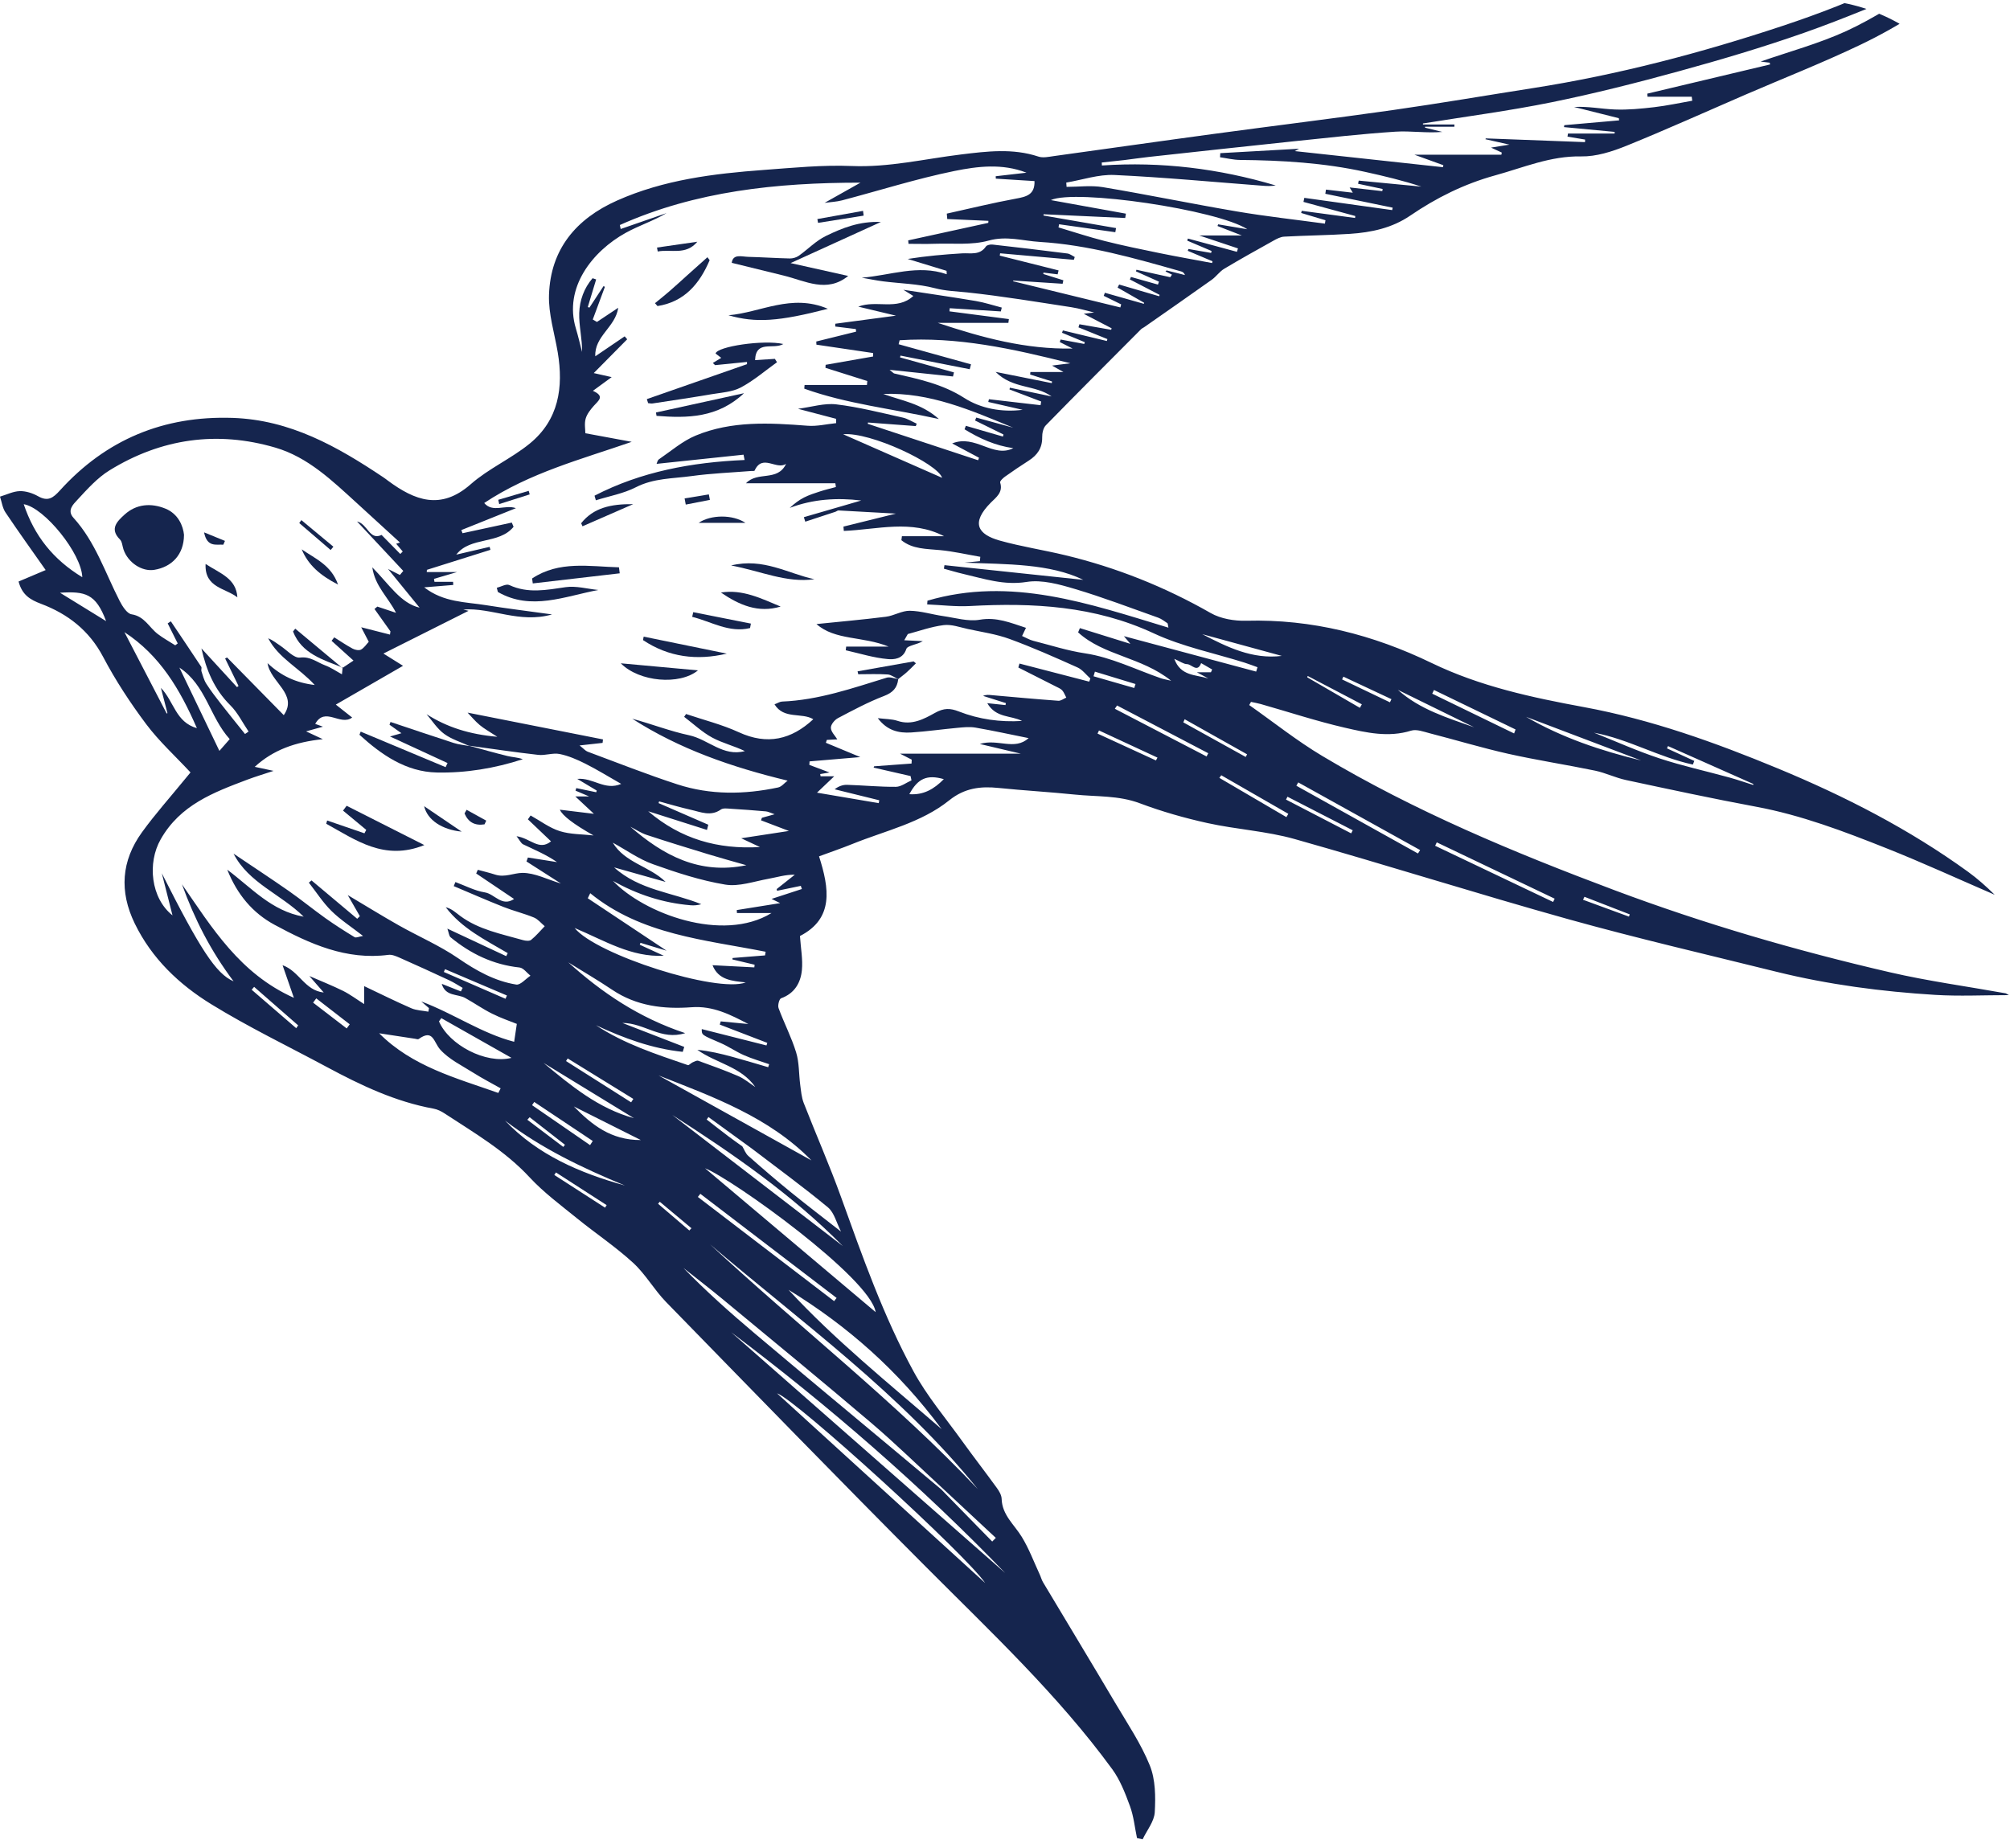 <?xml version="1.0" encoding="UTF-8"?> <svg xmlns="http://www.w3.org/2000/svg" width="112" height="103" viewBox="0 0 112 103" fill="none"><g clip-path="url(#clip0_2034_6224)"><path d="M63.355 102.442C63.23 101.848 63.172 101.23 62.965 100.666C62.702 99.951 62.418 99.208 61.973 98.599C58.951 94.464 55.226 90.97 51.624 87.356C46.748 82.465 41.936 77.511 37.115 72.566C36.45 71.884 35.971 71.013 35.272 70.375C34.292 69.477 33.172 68.731 32.138 67.891C31.24 67.161 30.296 66.463 29.514 65.62C28.142 64.138 26.432 63.143 24.776 62.058C24.593 61.938 24.379 61.83 24.167 61.791C22.031 61.403 20.107 60.486 18.219 59.472C16.064 58.314 13.852 57.249 11.774 55.97C9.982 54.868 8.458 53.424 7.508 51.469C6.639 49.681 6.761 47.977 7.912 46.384C8.652 45.361 9.5 44.414 10.299 43.433C10.394 43.316 10.492 43.199 10.615 43.05C9.772 42.143 8.864 41.318 8.143 40.355C7.256 39.171 6.435 37.918 5.747 36.612C4.972 35.138 3.783 34.218 2.29 33.654C1.691 33.427 1.236 33.168 1.035 32.41C1.505 32.212 2.018 31.995 2.545 31.771C1.813 30.729 1.041 29.655 0.304 28.557C0.137 28.307 0.098 27.974 0 27.679C0.367 27.57 0.732 27.383 1.102 27.372C1.442 27.363 1.82 27.487 2.121 27.656C2.673 27.968 2.958 27.754 3.34 27.332C5.908 24.499 9.115 23.161 12.966 23.291C16.175 23.399 18.802 24.89 21.357 26.6C21.449 26.661 21.538 26.73 21.626 26.796C23.115 27.896 24.563 28.453 26.229 26.988C27.221 26.115 28.491 25.561 29.519 24.721C31.134 23.401 31.405 21.591 31.078 19.637C30.898 18.569 30.555 17.492 30.591 16.43C30.677 13.897 32.09 12.2 34.38 11.179C36.987 10.016 39.769 9.677 42.574 9.47C44.198 9.351 45.833 9.186 47.454 9.252C49.532 9.338 51.524 8.856 53.551 8.609C54.993 8.433 56.432 8.252 57.863 8.727C58.117 8.811 58.435 8.74 58.718 8.7C61.696 8.29 64.672 7.863 67.65 7.461C70.963 7.012 74.282 6.607 77.59 6.137C80.19 5.767 82.781 5.323 85.376 4.917C90.134 4.175 94.773 2.955 99.335 1.44C103.435 0.079 107.355 -1.647 110.758 -4.375C112.527 -5.792 114.096 -7.389 115.339 -9.287C115.496 -9.528 115.661 -9.762 115.822 -10C115.881 -9.965 115.941 -9.932 116 -9.897C115.308 -8.711 114.672 -7.488 113.913 -6.345C111.329 -2.457 107.882 0.477 103.671 2.492C101.566 3.499 99.386 4.356 97.242 5.282C95.036 6.236 92.845 7.227 90.618 8.129C89.825 8.449 88.941 8.733 88.105 8.717C86.395 8.684 84.896 9.338 83.313 9.774C81.585 10.251 80.034 11.024 78.576 12.02C77.563 12.71 76.412 12.955 75.223 13.033C74.003 13.113 72.778 13.123 71.558 13.189C71.353 13.199 71.142 13.311 70.956 13.415C70.036 13.928 69.115 14.44 68.211 14.982C67.951 15.138 67.77 15.415 67.519 15.593C66.271 16.482 65.01 17.356 63.755 18.235C63.7 18.274 63.634 18.299 63.587 18.344C61.812 20.127 60.031 21.905 58.273 23.706C58.127 23.856 58.068 24.15 58.072 24.375C58.081 24.97 57.801 25.365 57.324 25.671C56.876 25.958 56.434 26.255 56.001 26.564C55.885 26.646 55.706 26.818 55.73 26.894C55.906 27.442 55.5 27.722 55.209 28.014C54.084 29.148 54.482 29.786 55.714 30.13C56.913 30.465 58.151 30.653 59.363 30.945C62.215 31.633 64.908 32.708 67.46 34.166C68.023 34.488 68.781 34.613 69.443 34.596C73.096 34.497 76.517 35.377 79.77 36.95C82.468 38.255 85.357 38.874 88.27 39.411C92.014 40.103 95.566 41.378 99.063 42.827C102.798 44.374 106.38 46.21 109.66 48.586C110.189 48.969 110.679 49.407 111.147 49.868C109.131 48.997 107.135 48.078 105.095 47.268C102.739 46.332 100.369 45.43 97.855 44.962C95.429 44.51 93.015 43.991 90.603 43.474C90.018 43.349 89.464 43.073 88.88 42.951C87.27 42.618 85.643 42.37 84.039 42.011C82.568 41.68 81.122 41.242 79.66 40.866C79.323 40.779 78.93 40.628 78.629 40.722C77.365 41.115 76.135 40.834 74.931 40.556C73.354 40.192 71.81 39.682 70.252 39.239C70.074 39.189 69.89 39.158 69.707 39.119L69.608 39.295C70.96 40.245 72.257 41.282 73.671 42.128C78.826 45.21 84.35 47.509 89.966 49.615C94.976 51.493 100.101 52.984 105.31 54.189C107.432 54.68 109.599 54.973 111.746 55.359C111.785 55.365 111.82 55.398 111.937 55.462C110.514 55.462 109.168 55.53 107.829 55.448C104.844 55.264 101.882 54.877 98.975 54.157C95.107 53.197 91.222 52.299 87.386 51.229C82.286 49.806 77.237 48.2 72.141 46.763C70.564 46.319 68.891 46.227 67.284 45.873C66.008 45.592 64.737 45.229 63.515 44.77C62.327 44.323 61.101 44.41 59.89 44.284C58.477 44.138 57.055 44.06 55.642 43.915C54.631 43.811 53.747 43.919 52.895 44.603C51.325 45.864 49.337 46.292 47.507 47.033C46.912 47.274 46.302 47.481 45.638 47.727C46.207 49.507 46.477 51.192 44.575 52.167C44.62 52.852 44.742 53.472 44.682 54.075C44.612 54.777 44.274 55.367 43.523 55.638C43.419 55.675 43.326 56.034 43.383 56.187C43.688 57.016 44.103 57.81 44.361 58.651C44.537 59.223 44.51 59.855 44.589 60.46C44.635 60.801 44.662 61.158 44.785 61.474C45.468 63.227 46.229 64.952 46.866 66.722C48.057 70.028 49.222 73.349 50.908 76.441C51.656 77.812 52.69 79.032 53.609 80.31C54.245 81.193 54.914 82.054 55.552 82.936C55.679 83.111 55.808 83.334 55.813 83.538C55.84 84.438 56.515 84.968 56.933 85.653C57.337 86.31 57.609 87.048 57.936 87.753C58.002 87.893 58.038 88.048 58.117 88.18C59.458 90.425 60.814 92.663 62.146 94.915C62.822 96.059 63.577 97.177 64.07 98.396C64.386 99.18 64.394 100.134 64.345 101.001C64.315 101.516 63.908 102.008 63.669 102.511C63.563 102.487 63.456 102.465 63.35 102.441L63.355 102.442ZM41.363 63.89C41.472 64.07 41.545 64.291 41.696 64.423C42.473 65.11 43.259 65.788 44.065 66.443C44.973 67.181 45.905 67.891 46.862 68.64C46.61 68.153 46.487 67.585 46.134 67.291C44.76 66.151 43.311 65.098 41.891 64.012C41.087 63.427 40.281 62.842 39.476 62.257C39.443 62.303 39.41 62.349 39.377 62.395C39.789 62.713 40.199 63.036 40.615 63.351C40.86 63.537 41.114 63.712 41.364 63.892L41.363 63.89ZM52.442 83.004C53.39 83.974 54.338 84.945 55.288 85.915C55.355 85.847 55.422 85.779 55.488 85.711C54.495 84.787 53.503 83.862 52.511 82.936C51.188 81.719 49.902 80.458 48.535 79.293C45.807 76.972 43.036 74.699 40.277 72.415C39.557 71.819 38.814 71.25 38.081 70.668C39.342 71.963 40.682 73.16 42.054 74.316C44.707 76.555 47.379 78.772 50.043 80.997C50.844 81.666 51.643 82.334 52.442 83.004ZM19.077 37.23C19.294 37.084 19.512 36.94 19.697 36.816C19.257 36.419 18.866 36.066 18.476 35.714C18.526 35.65 18.575 35.586 18.625 35.522C18.967 35.735 19.3 35.964 19.654 36.153C19.784 36.222 20 36.265 20.114 36.205C20.289 36.11 20.41 35.916 20.548 35.769C20.402 35.487 20.256 35.207 20.127 34.959C20.693 35.103 21.212 35.236 21.73 35.368C21.739 35.309 21.747 35.248 21.756 35.188C21.46 34.772 21.164 34.356 20.867 33.94C20.921 33.895 20.973 33.851 21.027 33.807C21.337 33.91 21.646 34.014 22.067 34.154C21.619 33.27 20.898 32.676 20.745 31.62C21.674 32.557 22.332 33.629 23.379 33.866C22.841 33.207 22.207 32.428 21.621 31.71C21.799 31.799 22.042 31.921 22.283 32.044C22.346 31.969 22.408 31.894 22.471 31.819C21.623 30.912 20.775 30.005 19.895 29.063C20.484 29.197 20.594 30.142 21.262 29.814C21.633 30.192 21.968 30.533 22.305 30.875C22.35 30.829 22.396 30.783 22.44 30.737C22.323 30.6 22.207 30.461 22.075 30.305C22.216 30.261 22.294 30.237 22.287 30.238C21.481 29.502 20.686 28.769 19.887 28.042C18.519 26.797 17.166 25.481 15.346 24.948C12.1 23.995 8.983 24.439 6.107 26.211C5.42 26.634 4.853 27.273 4.297 27.874C4.082 28.105 3.72 28.449 4.093 28.858C5.316 30.202 5.859 31.918 6.666 33.49C6.818 33.785 7.074 34.197 7.331 34.237C8.055 34.349 8.31 34.967 8.789 35.334C9.095 35.569 9.438 35.755 9.764 35.965C9.811 35.93 9.856 35.896 9.903 35.861C9.717 35.489 9.53 35.116 9.344 34.743C9.403 34.705 9.461 34.668 9.52 34.629C10.087 35.474 10.655 36.316 11.215 37.164C11.252 37.222 11.199 37.333 11.223 37.406C11.302 37.644 11.361 37.898 11.494 38.105C11.742 38.495 12.026 38.86 12.31 39.226C12.752 39.792 13.205 40.348 13.653 40.908C13.72 40.863 13.785 40.816 13.852 40.771C13.517 40.279 13.249 39.718 12.832 39.306C11.932 38.415 11.496 37.335 11.223 36.136C11.903 36.876 12.554 37.586 13.206 38.297C13.234 38.276 13.262 38.253 13.291 38.232C13.041 37.721 12.793 37.21 12.544 36.697C12.58 36.68 12.617 36.661 12.654 36.644C13.716 37.725 14.779 38.807 15.812 39.858C16.623 38.683 15.065 38.028 14.908 36.96C15.668 37.672 16.494 38.056 17.536 38.177C16.666 37.218 15.515 36.68 14.944 35.571C15.196 35.678 15.4 35.84 15.614 35.984C15.981 36.228 16.382 36.691 16.717 36.649C17.307 36.577 17.668 36.916 18.119 37.083C18.44 37.202 18.73 37.405 19.054 37.582C19.07 37.421 19.081 37.314 19.092 37.207L19.073 37.228L19.077 37.23ZM26.143 41.564L26.16 41.58C25.687 41.361 25.165 41.206 24.753 40.904C24.364 40.619 24.091 40.179 23.768 39.805C24.912 40.532 26.163 40.93 27.71 41.063C27.272 40.775 26.978 40.616 26.727 40.405C26.468 40.189 26.253 39.922 26.055 39.717C28.57 40.215 31.084 40.712 33.599 41.21C33.592 41.274 33.585 41.339 33.577 41.404C33.199 41.446 32.822 41.488 32.295 41.546C32.522 41.726 32.618 41.846 32.743 41.893C34.406 42.511 36.057 43.166 37.744 43.715C39.584 44.314 41.476 44.287 43.358 43.888C43.553 43.847 43.711 43.638 43.887 43.508C40.737 42.747 37.851 41.74 35.229 40.057C36.295 40.344 37.329 40.75 38.402 40.979C39.46 41.206 40.295 42.187 41.505 41.861C40.911 41.572 40.257 41.417 39.687 41.109C39.121 40.803 38.641 40.344 38.122 39.952C38.157 39.9 38.191 39.848 38.228 39.794C39.211 40.127 40.23 40.379 41.167 40.81C42.756 41.542 44.097 41.219 45.318 40.085C44.675 39.694 43.68 40.109 43.157 39.254C43.328 39.19 43.451 39.106 43.578 39.1C45.607 39.019 47.499 38.356 49.41 37.769C49.598 37.712 49.837 37.818 50.051 37.848C49.996 38.336 49.754 38.6 49.259 38.79C48.375 39.129 47.533 39.58 46.693 40.023C46.507 40.121 46.29 40.384 46.297 40.564C46.304 40.787 46.531 41.002 46.656 41.207C46.5 41.215 46.287 41.226 46.072 41.237C46.055 41.29 46.038 41.345 46.019 41.398C46.605 41.642 47.192 41.885 47.937 42.195C46.884 42.284 45.997 42.36 45.11 42.435C45.106 42.5 45.102 42.564 45.098 42.63C45.464 42.767 45.828 42.905 46.223 43.053C46.03 43.086 45.866 43.114 45.702 43.142L45.724 43.265H46.484C46.12 43.612 45.888 43.832 45.524 44.178C46.754 44.387 47.859 44.574 48.965 44.762C48.974 44.709 48.984 44.655 48.993 44.602C48.164 44.398 47.336 44.194 46.507 43.989C46.735 43.813 46.971 43.734 47.203 43.741C48.109 43.769 49.016 43.859 49.922 43.852C50.212 43.849 50.501 43.618 50.789 43.492C50.771 43.412 50.755 43.331 50.738 43.252C50.051 43.094 49.366 42.938 48.679 42.781C48.689 42.757 48.698 42.732 48.708 42.708C49.402 42.658 50.098 42.606 50.793 42.555C50.795 42.483 50.798 42.411 50.802 42.337C50.546 42.207 50.29 42.076 50.152 42.005H56.884C56.141 41.829 55.451 41.666 54.596 41.464C55.607 41.155 56.53 41.85 57.317 41.138C56.306 40.935 55.335 40.722 54.356 40.552C54.033 40.496 53.688 40.533 53.357 40.564C52.497 40.643 51.64 40.768 50.778 40.823C50.087 40.867 49.436 40.726 48.911 40.025C49.335 40.078 49.695 40.069 50.014 40.176C50.806 40.443 51.492 40.069 52.095 39.733C52.595 39.454 52.942 39.462 53.426 39.652C54.553 40.093 55.733 40.255 56.948 40.181C56.337 39.861 55.502 40.032 55.012 39.19C55.426 39.234 55.726 39.265 56.027 39.297C56.035 39.261 56.043 39.223 56.05 39.187L54.778 38.784C54.954 38.707 55.104 38.728 55.254 38.742C56.493 38.851 57.731 38.966 58.971 39.056C59.114 39.067 59.267 38.942 59.415 38.88C59.34 38.743 59.288 38.586 59.186 38.473C59.095 38.375 58.951 38.321 58.827 38.257C58.132 37.904 57.438 37.553 56.743 37.202C56.764 37.128 56.786 37.055 56.807 36.982C58.103 37.318 59.398 37.654 60.693 37.99C60.715 37.932 60.735 37.874 60.756 37.816C60.519 37.605 60.314 37.321 60.036 37.197C58.791 36.639 57.539 36.082 56.259 35.613C55.516 35.34 54.714 35.227 53.935 35.058C53.486 34.96 53.016 34.785 52.58 34.84C51.878 34.928 51.197 35.176 50.585 35.337C50.506 35.474 50.459 35.557 50.386 35.683C50.746 35.701 51.083 35.718 51.419 35.734C51.095 35.932 50.566 35.974 50.502 36.169C50.313 36.744 49.797 36.761 49.472 36.733C48.682 36.665 47.907 36.417 47.127 36.242C47.135 36.174 47.141 36.105 47.149 36.037H49.514C48.065 35.445 46.542 35.705 45.495 34.781C46.766 34.651 48.069 34.536 49.366 34.373C49.817 34.316 50.254 34.033 50.695 34.04C51.317 34.049 51.934 34.248 52.558 34.337C53.235 34.434 53.944 34.652 54.592 34.54C55.536 34.376 56.311 34.712 57.169 34.991C57.097 35.143 57.034 35.272 56.951 35.446C57.177 35.545 57.369 35.663 57.578 35.715C58.54 35.958 59.468 36.265 60.474 36.415C61.916 36.631 63.287 37.319 64.688 37.802C64.81 37.845 64.94 37.864 65.257 37.94C63.607 36.612 61.498 36.547 60.074 35.244C60.107 35.166 60.14 35.086 60.173 35.007C61.084 35.291 61.995 35.575 62.986 35.883C62.854 35.726 62.775 35.633 62.626 35.455C65.148 36.132 67.571 36.78 69.995 37.43C70.02 37.349 70.044 37.269 70.07 37.187C69.83 37.102 69.592 37.007 69.351 36.931C67.661 36.399 65.888 36.044 64.297 35.302C61.001 33.767 57.565 33.583 54.037 33.777C53.249 33.819 52.456 33.719 51.664 33.686C51.67 33.617 51.675 33.547 51.679 33.478C56.331 32.111 60.688 33.643 65.107 34.982C65.07 34.812 65.074 34.748 65.049 34.732C64.883 34.623 64.722 34.492 64.538 34.426C62.993 33.878 61.46 33.29 59.89 32.824C59.025 32.566 58.061 32.296 57.207 32.433C55.938 32.636 54.831 32.254 53.672 31.986C53.31 31.902 52.953 31.793 52.595 31.695L52.627 31.498C55.325 31.783 58.022 32.069 60.364 32.317C58.498 31.407 56.118 31.451 53.748 31.359C54.033 31.331 54.317 31.303 54.601 31.275C54.609 31.195 54.616 31.113 54.624 31.033C53.879 30.905 53.138 30.732 52.387 30.66C51.623 30.586 50.849 30.612 50.227 30.107C50.236 30.034 50.246 29.959 50.256 29.886H52.606C50.783 28.936 48.886 29.515 47.018 29.59L46.999 29.349C48.012 29.099 49.024 28.848 49.921 28.625C48.926 28.569 47.828 28.506 46.728 28.449C46.669 28.446 46.609 28.504 46.547 28.524C45.989 28.709 45.43 28.892 44.871 29.075C44.844 28.991 44.819 28.908 44.792 28.824C45.858 28.514 46.924 28.205 47.99 27.895C46.64 27.731 45.306 27.814 44.005 28.306C44.266 28.066 44.522 27.869 44.805 27.726C45.088 27.583 45.395 27.485 45.697 27.387C45.987 27.293 46.283 27.224 46.577 27.144C46.567 27.075 46.557 27.004 46.547 26.934H41.567C42.215 26.243 43.328 26.862 43.802 25.851C43.261 26.218 42.483 25.269 42.047 26.229C42.033 26.258 41.921 26.245 41.854 26.25C40.746 26.339 39.633 26.381 38.535 26.533C37.493 26.677 36.425 26.646 35.432 27.156C34.745 27.508 33.949 27.648 33.202 27.883C33.178 27.798 33.152 27.711 33.128 27.626C35.725 26.282 38.554 25.763 41.49 25.637C41.47 25.539 41.452 25.44 41.431 25.341C39.817 25.512 38.201 25.682 36.586 25.852C36.611 25.803 36.633 25.655 36.718 25.598C37.391 25.14 38.028 24.582 38.768 24.275C40.772 23.445 42.886 23.564 44.998 23.728C45.523 23.77 46.06 23.636 46.592 23.583C46.592 23.503 46.592 23.423 46.592 23.343C45.897 23.16 45.202 22.977 44.465 22.784C45.233 22.683 45.936 22.457 46.601 22.537C47.848 22.686 49.075 23.002 50.305 23.274C50.576 23.335 50.822 23.497 51.081 23.613C51.064 23.657 51.045 23.701 51.028 23.747C50.14 23.68 49.251 23.613 48.363 23.548C48.36 23.572 48.358 23.597 48.355 23.621L54.501 25.651C54.518 25.604 54.535 25.559 54.553 25.512C54.094 25.268 53.636 25.022 53.056 24.714C54.353 24.19 55.333 25.547 56.464 24.978C55.469 24.841 54.581 24.439 53.746 23.926C53.77 23.862 53.795 23.796 53.819 23.732L55.886 24.331C55.895 24.293 55.906 24.255 55.915 24.216C55.387 23.956 54.859 23.695 54.33 23.435C54.353 23.381 54.377 23.326 54.4 23.273C55.085 23.461 55.771 23.648 56.455 23.836C54.124 22.874 51.809 21.854 49.213 21.955C50.226 22.331 51.327 22.473 52.315 23.353C49.689 22.774 47.183 22.513 44.815 21.661L44.832 21.456H48.307C48.313 21.383 48.32 21.309 48.327 21.236C47.55 20.99 46.773 20.745 45.996 20.5C45.999 20.445 46.003 20.388 46.005 20.332C46.888 20.178 47.77 20.023 48.653 19.868C48.653 19.804 48.653 19.74 48.651 19.676C47.599 19.52 46.545 19.365 45.492 19.209C45.489 19.15 45.486 19.091 45.484 19.033C46.223 18.85 46.963 18.667 47.702 18.484C47.698 18.436 47.694 18.388 47.69 18.34C47.308 18.294 46.924 18.246 46.542 18.199C46.542 18.147 46.542 18.095 46.542 18.043C47.609 17.901 48.677 17.759 49.924 17.593C49.079 17.39 48.452 17.239 47.824 17.09C48.839 16.698 49.984 17.33 50.892 16.496C50.649 16.346 50.447 16.22 50.337 16.151C51.64 16.351 53.01 16.547 54.373 16.776C54.863 16.859 55.339 17.018 55.82 17.142C55.803 17.214 55.785 17.285 55.768 17.357C54.819 17.297 53.869 17.237 52.92 17.178C52.914 17.235 52.91 17.294 52.905 17.352C54.008 17.496 55.112 17.64 56.216 17.784C56.206 17.855 56.197 17.925 56.188 17.996H52.257C54.773 18.833 57.149 19.473 59.769 19.426C59.453 19.266 59.253 19.165 59.053 19.064C59.068 19.017 59.083 18.97 59.099 18.923L60.416 19.169C60.426 19.137 60.437 19.105 60.448 19.072C60.024 18.897 59.602 18.721 59.178 18.546C59.194 18.503 59.209 18.459 59.225 18.416L61.675 19.005C61.686 18.97 61.695 18.934 61.706 18.899C61.168 18.68 60.63 18.462 60.093 18.244C60.11 18.187 60.127 18.13 60.146 18.072C60.735 18.175 61.325 18.278 61.914 18.38C61.923 18.352 61.932 18.326 61.942 18.298C61.472 18.053 61.005 17.809 60.388 17.489C60.746 17.444 60.909 17.422 60.967 17.416C60.593 17.328 60.15 17.192 59.697 17.122C57.765 16.827 55.834 16.504 53.891 16.297C53.283 16.233 52.696 16.221 52.083 16.06C51.155 15.816 50.165 15.803 49.204 15.68C48.807 15.629 48.414 15.545 48.018 15.477C49.613 15.35 51.148 14.727 52.753 15.284C52.751 15.221 52.748 15.158 52.744 15.094C52.021 14.874 51.298 14.652 50.577 14.432C51.612 14.268 52.61 14.18 53.61 14.12C54.085 14.092 54.593 14.244 54.937 13.737C54.993 13.654 55.185 13.617 55.307 13.63C56.697 13.786 58.088 13.95 59.477 14.128C59.619 14.147 59.751 14.256 59.886 14.324C59.87 14.376 59.853 14.428 59.837 14.48C58.467 14.359 57.097 14.239 55.728 14.117L55.708 14.247C56.8 14.522 57.893 14.796 58.986 15.071C58.969 15.145 58.95 15.218 58.933 15.29C58.669 15.258 58.406 15.225 58.142 15.193C58.14 15.219 58.138 15.245 58.136 15.271C58.508 15.387 58.88 15.505 59.252 15.621C59.238 15.685 59.225 15.75 59.21 15.815C58.293 15.755 57.376 15.696 56.457 15.636C56.457 15.649 56.457 15.664 56.457 15.677C58.447 16.163 60.437 16.648 62.427 17.134C62.443 17.078 62.459 17.021 62.474 16.965C62.15 16.806 61.825 16.646 61.501 16.487C61.522 16.431 61.544 16.374 61.565 16.317C62.289 16.523 63.013 16.729 63.737 16.933C63.742 16.913 63.745 16.893 63.751 16.873C63.259 16.591 62.767 16.309 62.274 16.028C62.303 15.972 62.331 15.916 62.36 15.858C63.105 16.076 63.849 16.294 64.592 16.511L64.615 16.434C64.062 16.147 63.511 15.861 62.958 15.574C62.978 15.528 62.999 15.482 63.019 15.436C63.52 15.577 64.022 15.72 64.523 15.861C64.542 15.806 64.559 15.753 64.578 15.698C64.152 15.506 63.724 15.316 63.298 15.123L63.324 15.034C63.952 15.173 64.581 15.312 65.209 15.45L65.304 15.306C65.183 15.247 65.064 15.187 64.943 15.129C64.962 15.11 64.982 15.09 65.001 15.071C65.344 15.158 65.686 15.245 66.029 15.33C65.974 15.195 65.896 15.151 65.813 15.127C63.227 14.395 60.64 13.646 57.938 13.483C56.995 13.426 56.09 13.129 55.083 13.41C54.143 13.672 53.094 13.552 52.094 13.586C51.604 13.604 51.113 13.589 50.624 13.589C50.618 13.525 50.613 13.461 50.606 13.397C52.094 13.071 53.582 12.747 55.069 12.421C55.072 12.384 55.075 12.345 55.076 12.308L52.783 12.208C52.775 12.108 52.765 12.006 52.757 11.906C54.038 11.623 55.313 11.309 56.602 11.072C57.193 10.964 57.668 10.854 57.644 10.092C56.917 10.046 56.202 10.001 55.489 9.957C55.486 9.912 55.484 9.868 55.482 9.822C56.053 9.757 56.626 9.69 57.197 9.625C55.85 9.098 54.477 9.266 53.176 9.531C51.066 9.962 49.004 10.619 46.919 11.167C46.616 11.247 46.294 11.258 45.948 11.305C46.654 10.907 47.301 10.543 47.947 10.18C43.291 10.182 38.771 10.646 34.539 12.541C34.555 12.615 34.569 12.688 34.586 12.763C35.438 12.467 36.29 12.172 37.143 11.876C36.409 12.313 35.599 12.571 34.87 12.974C33.013 14 31.399 16.035 32.089 18.308C32.219 18.739 32.319 19.18 32.433 19.615C32.447 18.878 32.254 18.16 32.275 17.449C32.297 16.747 32.542 16.055 33.019 15.506L33.218 15.574C33.062 16.088 32.908 16.602 32.752 17.114C32.783 17.123 32.814 17.133 32.845 17.143C33.106 16.743 33.369 16.344 33.631 15.944C33.655 15.959 33.68 15.973 33.705 15.988L33.03 17.807C33.108 17.852 33.186 17.897 33.263 17.943C33.628 17.7 33.992 17.457 34.449 17.153C34.293 18.235 33.114 18.738 33.171 19.857C33.79 19.437 34.299 19.091 34.808 18.746C34.855 18.801 34.901 18.855 34.948 18.909C34.339 19.525 33.73 20.14 33.085 20.793C33.474 20.881 33.722 20.937 34.083 21.018C33.658 21.329 33.393 21.523 33.037 21.783C33.725 22.086 33.343 22.33 33.088 22.618C32.9 22.83 32.707 23.074 32.633 23.337C32.555 23.612 32.616 23.927 32.616 24.146C33.424 24.295 34.312 24.461 35.2 24.625C32.369 25.607 29.522 26.346 26.981 28.034C27.458 28.598 28.139 28.105 28.748 28.322C27.675 28.753 26.69 29.148 25.704 29.544C25.727 29.602 25.75 29.66 25.774 29.718C26.689 29.52 27.603 29.323 28.518 29.125C28.551 29.204 28.583 29.282 28.617 29.36C27.805 30.36 26.204 29.891 25.424 30.912C26.022 30.772 26.652 30.625 27.282 30.478C27.297 30.533 27.313 30.589 27.328 30.644C26.148 31.016 24.968 31.387 23.787 31.759C23.784 31.801 23.781 31.842 23.779 31.883H25.467C24.949 32.035 24.566 32.149 24.182 32.262C24.192 32.317 24.2 32.372 24.209 32.425H25.246C25.25 32.484 25.252 32.544 25.256 32.602C24.756 32.643 24.255 32.684 23.636 32.735C24.731 33.581 25.936 33.544 27.073 33.727C28.236 33.914 29.407 34.056 30.762 34.244C28.937 34.764 27.411 33.853 25.813 33.97C25.967 34.008 26.12 34.046 26.108 34.044C24.646 34.777 23.099 35.554 21.365 36.425C21.827 36.715 22.113 36.894 22.458 37.108C21.192 37.838 19.957 38.551 18.712 39.27C18.982 39.483 19.3 39.734 19.623 39.99C18.964 40.483 18.109 39.362 17.564 40.345C17.7 40.393 17.818 40.436 17.994 40.5C17.664 40.592 17.395 40.667 17.055 40.762C17.357 40.902 17.595 41.013 17.988 41.197C16.458 41.354 15.226 41.793 14.194 42.738C14.581 42.821 14.917 42.894 15.244 42.963C14.733 43.133 14.248 43.277 13.777 43.454C11.897 44.164 10.045 44.857 8.954 46.777C8.199 48.103 8.405 50.059 9.612 51.017C9.418 50.252 9.218 49.461 9.017 48.671C11.121 52.84 12.029 54.279 13.016 54.692C11.732 52.988 10.827 51.196 10.139 49.284C11.821 51.715 13.363 54.263 16.376 55.612C16.134 54.914 15.953 54.392 15.745 53.794C16.679 54.127 16.972 55.2 18.039 55.316C17.736 54.968 17.501 54.698 17.238 54.397C17.913 54.692 18.527 54.933 19.116 55.225C19.513 55.423 19.872 55.695 20.291 55.961V54.96C21.176 55.379 22.038 55.81 22.919 56.193C23.209 56.318 23.55 56.324 23.87 56.384C23.88 56.318 23.892 56.253 23.903 56.186C23.76 56.062 23.616 55.938 23.473 55.814C25.267 56.484 26.848 57.598 28.65 58.062C28.709 57.658 28.747 57.406 28.798 57.065C28.429 56.916 27.905 56.739 27.415 56.493C26.9 56.236 26.424 55.899 25.92 55.62C25.492 55.384 24.819 55.546 24.615 54.832C25.012 54.989 25.348 55.123 25.681 55.255C25.715 55.189 25.748 55.124 25.781 55.059C25.532 54.917 25.294 54.757 25.036 54.637C24.118 54.209 23.195 53.787 22.268 53.377C22.073 53.291 21.842 53.192 21.644 53.217C19.293 53.526 17.261 52.602 15.295 51.54C14.087 50.888 13.218 49.862 12.663 48.47C14.036 49.5 15.128 50.77 16.922 51.09C15.636 49.819 13.864 49.225 13.013 47.576C14.078 48.294 15.094 48.96 16.091 49.656C16.782 50.14 17.438 50.677 18.126 51.168C18.655 51.544 19.204 51.894 19.758 52.231C19.841 52.282 20.005 52.201 20.229 52.163C19.568 51.648 18.964 51.26 18.465 50.767C17.991 50.299 17.625 49.721 17.21 49.192C17.26 49.15 17.31 49.11 17.359 49.069C18.208 49.782 19.055 50.494 19.904 51.206C19.954 51.158 20.002 51.11 20.052 51.062C19.856 50.721 19.66 50.381 19.377 49.886C20.409 50.499 21.307 51.057 22.227 51.576C23.323 52.195 24.495 52.697 25.526 53.404C26.534 54.097 27.564 54.68 28.767 54.873C28.998 54.91 29.293 54.554 29.558 54.38C29.356 54.221 29.167 53.946 28.949 53.922C27.482 53.766 26.226 53.16 25.107 52.238C25.019 52.164 25.012 51.992 24.928 51.756C26.127 52.317 27.166 52.802 28.206 53.289C28.235 53.233 28.264 53.177 28.292 53.121C27.047 52.389 25.735 51.746 24.837 50.563C25.173 50.646 25.396 50.865 25.645 51.049C26.683 51.818 27.936 52.05 29.14 52.395C29.283 52.437 29.502 52.459 29.596 52.382C29.872 52.158 30.104 51.879 30.353 51.621C30.154 51.456 29.979 51.23 29.751 51.136C29.199 50.909 28.61 50.767 28.055 50.547C27.124 50.179 26.207 49.775 25.283 49.386C25.314 49.31 25.345 49.236 25.376 49.16C25.923 49.361 26.455 49.647 27.02 49.737C27.564 49.825 27.965 50.558 28.645 50.104C27.926 49.62 27.23 49.152 26.534 48.682C26.565 48.614 26.595 48.546 26.625 48.477C26.95 48.566 27.279 48.643 27.599 48.747C28.129 48.918 28.628 48.653 29.109 48.649C29.797 48.645 30.486 49.01 31.256 49.242C30.576 48.807 29.955 48.41 29.336 48.012C29.362 47.939 29.389 47.865 29.416 47.792C29.956 47.877 30.498 47.963 31.039 48.048C30.436 47.632 29.788 47.362 29.156 47.061C29.026 46.999 28.953 46.819 28.783 46.605C29.557 46.715 30.034 47.438 30.703 46.891C30.254 46.465 29.836 46.064 29.416 45.665C29.466 45.593 29.517 45.521 29.566 45.449C30.105 45.749 30.616 46.14 31.193 46.322C31.786 46.508 32.444 46.491 33.074 46.562C31.959 45.933 31.334 45.455 31.197 45.127C31.783 45.198 32.386 45.272 33.094 45.357C32.692 44.981 32.414 44.722 32.056 44.387H32.824C32.535 44.264 32.302 44.164 32.069 44.065C32.083 44.017 32.097 43.969 32.111 43.923L33.224 44.155L33.25 44.06C32.919 43.861 32.586 43.662 32.166 43.41C33.057 43.33 33.705 44.083 34.614 43.689C33.88 43.27 33.263 42.887 32.617 42.563C32.162 42.335 31.678 42.123 31.183 42.023C30.807 41.947 30.384 42.116 29.994 42.072C28.712 41.928 27.434 41.736 26.155 41.562L26.143 41.564ZM107.32 -0.796C107.308 -0.808 107.297 -0.821 107.285 -0.833C105.029 0.063 102.799 1.031 100.51 1.834C98.227 2.636 95.9 3.326 93.565 3.967C91.212 4.614 88.841 5.215 86.45 5.701C84.082 6.182 81.679 6.494 79.29 6.881C79.29 6.9 79.289 6.919 79.288 6.937H81.042C81.042 6.98 81.04 7.022 81.039 7.064H79.407C79.407 7.082 79.406 7.098 79.404 7.115C79.725 7.194 80.045 7.274 80.366 7.352C79.477 7.43 78.608 7.283 77.752 7.339C75.863 7.463 73.979 7.678 72.094 7.874C69.395 8.156 66.697 8.453 63.999 8.748C63.556 8.796 63.117 8.864 62.674 8.918C62.246 8.968 61.819 9.011 61.391 9.058C61.393 9.112 61.396 9.168 61.399 9.223C64.7 8.998 67.925 9.394 71.086 10.337C70.846 10.376 70.609 10.372 70.373 10.353C67.616 10.144 64.861 9.881 62.1 9.753C61.214 9.711 60.31 10.025 59.414 10.176C59.419 10.256 59.426 10.336 59.431 10.415C60.107 10.415 60.799 10.321 61.456 10.431C63.952 10.85 66.431 11.363 68.926 11.786C70.551 12.062 72.192 12.241 73.826 12.464C73.837 12.401 73.847 12.339 73.858 12.275C73.406 12.14 72.955 12.005 72.504 11.87C72.514 11.83 72.524 11.79 72.534 11.749C73.525 11.882 74.516 12.014 75.507 12.148C75.511 12.112 75.514 12.075 75.518 12.039C74.555 11.777 73.594 11.514 72.631 11.253C72.647 11.178 72.663 11.103 72.679 11.027C74.311 11.254 75.942 11.482 77.574 11.709C77.583 11.664 77.591 11.618 77.601 11.574C76.35 11.317 75.1 11.059 73.849 10.8L73.885 10.567C74.382 10.624 74.878 10.681 75.38 10.74C75.332 10.66 75.285 10.583 75.204 10.447C75.853 10.52 76.438 10.587 77.023 10.653C77.029 10.613 77.036 10.573 77.043 10.533C76.587 10.437 76.131 10.34 75.675 10.242C75.687 10.184 75.698 10.125 75.71 10.066C76.873 10.177 78.037 10.288 79.199 10.4C78.169 10.061 77.123 9.812 76.075 9.581C73.776 9.074 71.44 8.936 69.093 8.914C68.722 8.91 68.352 8.817 67.982 8.765C67.987 8.689 67.991 8.612 67.996 8.536C69.435 8.455 70.873 8.374 72.387 8.289C72.249 8.365 72.186 8.4 72.145 8.421C74.908 8.721 77.656 9.019 80.402 9.318C80.41 9.282 80.419 9.244 80.427 9.208C79.906 9.019 79.384 8.829 78.814 8.623H83.659C83.666 8.583 83.674 8.543 83.681 8.503C83.526 8.432 83.371 8.36 83.083 8.226C83.473 8.164 83.732 8.122 84.109 8.061C83.579 7.941 83.174 7.85 82.769 7.759C82.775 7.743 82.784 7.727 82.79 7.713L88.319 7.921C88.32 7.874 88.323 7.826 88.325 7.779C87.997 7.725 87.67 7.67 87.343 7.615C87.352 7.558 87.362 7.499 87.37 7.442H89.967C89.969 7.411 89.97 7.382 89.971 7.351C89.03 7.262 88.089 7.174 87.147 7.084C87.154 7.048 87.159 7.012 87.166 6.976C88.185 6.887 89.203 6.797 90.222 6.708L90.202 6.587C89.371 6.378 88.539 6.17 87.708 5.962C88.486 5.917 89.231 6.073 89.982 6.102C90.712 6.13 91.45 6.058 92.18 5.973C92.889 5.89 93.589 5.737 94.295 5.614L94.266 5.392H91.804C91.8 5.335 91.796 5.276 91.791 5.219L98.631 3.592C98.625 3.559 98.618 3.526 98.611 3.494C98.42 3.47 98.228 3.444 98.106 3.43C99.673 2.884 101.336 2.436 102.88 1.73C104.422 1.023 105.843 0.057 107.318 -0.796H107.32ZM69.509 12.78C67.842 11.69 59.918 10.52 58.554 11.152C60.011 11.415 61.375 11.662 62.737 11.908C62.724 11.989 62.71 12.069 62.698 12.15C61.181 12.081 59.665 12.01 58.148 11.941C58.148 11.965 58.148 11.988 58.147 12.012C59.493 12.245 60.841 12.479 62.187 12.712C62.174 12.788 62.16 12.866 62.147 12.942C61.102 12.794 60.059 12.647 59.014 12.499C59.004 12.557 58.993 12.615 58.982 12.674C59.838 12.928 60.685 13.213 61.549 13.431C62.559 13.686 63.582 13.896 64.604 14.105C65.58 14.304 66.562 14.476 67.54 14.66C67.547 14.627 67.554 14.595 67.561 14.562C67.102 14.367 66.643 14.172 66.185 13.979C66.195 13.945 66.208 13.911 66.218 13.877C66.641 13.95 67.063 14.024 67.486 14.097C67.494 14.061 67.502 14.025 67.51 13.988C67.058 13.796 66.606 13.604 66.155 13.411C66.167 13.373 66.181 13.334 66.193 13.295C67.103 13.542 68.014 13.789 68.924 14.035C68.943 13.972 68.962 13.908 68.981 13.845C68.291 13.614 67.602 13.383 66.82 13.122H69.193C68.718 12.938 68.279 12.767 67.842 12.596C67.853 12.566 67.865 12.535 67.876 12.503C68.371 12.587 68.865 12.67 69.509 12.778V12.78ZM49.567 20.611C49.758 20.762 49.786 20.803 49.822 20.813C51.176 21.126 52.509 21.395 53.739 22.184C54.654 22.771 55.822 22.986 56.983 22.841C56.344 22.694 55.706 22.549 55.068 22.402C55.08 22.351 55.092 22.3 55.104 22.25C56.063 22.36 57.023 22.473 57.982 22.583C57.993 22.515 58.005 22.446 58.015 22.378C57.427 22.152 56.838 21.928 56.248 21.703C56.257 21.672 56.267 21.641 56.275 21.609C57.049 21.771 57.822 21.933 58.596 22.095C57.684 21.434 56.438 21.692 55.477 20.727C56.633 20.958 57.62 21.156 58.607 21.353C58.611 21.322 58.616 21.29 58.62 21.26C58.214 21.13 57.808 21.002 57.4 20.873C57.405 20.826 57.409 20.779 57.415 20.733H59.255C58.925 20.546 58.778 20.465 58.621 20.375C58.942 20.334 59.22 20.299 59.643 20.246C56.41 19.429 53.323 18.754 50.128 18.963C50.109 19.037 50.092 19.111 50.073 19.185L54.106 20.306C54.082 20.396 54.058 20.487 54.034 20.578C52.748 20.324 51.462 20.072 50.176 19.819C50.169 19.852 50.161 19.887 50.154 19.92C51.155 20.199 52.155 20.478 53.156 20.755C53.138 20.831 53.12 20.907 53.102 20.983C51.98 20.865 50.858 20.747 49.567 20.611ZM34.151 49.089C35.861 50.9 40.253 52.561 42.988 50.888H41.064C41.061 50.832 41.059 50.776 41.054 50.721C41.818 50.599 42.579 50.477 43.472 50.334C43.206 50.203 43.073 50.139 42.992 50.099C43.538 49.92 44.111 49.733 44.682 49.547C44.662 49.488 44.642 49.431 44.622 49.372C44.18 49.464 43.74 49.556 43.299 49.647C43.291 49.615 43.285 49.584 43.277 49.552L44.289 48.75C43.755 48.741 43.294 48.893 42.821 48.978C42.017 49.122 41.174 49.428 40.408 49.301C39.039 49.073 37.694 48.634 36.383 48.164C35.594 47.882 34.889 47.37 34.144 46.964C34.832 48.102 36.191 48.268 37.089 49.152C36.156 48.889 35.221 48.626 34.219 48.343C35.63 49.617 37.469 49.736 39.078 50.395C38.865 50.455 38.669 50.47 38.476 50.453C36.934 50.323 35.496 49.851 34.148 49.089H34.151ZM38.188 57.578C36.826 58.006 35.931 57.016 34.681 57.012C35.931 57.496 37.029 57.922 38.127 58.348C38.099 58.44 38.071 58.53 38.043 58.623C36.349 58.448 34.763 57.865 33.208 57.14C34.788 58.185 36.565 58.756 38.326 59.362C38.389 59.383 38.497 59.25 38.594 59.208C38.694 59.164 38.825 59.09 38.908 59.12C39.659 59.391 40.412 59.661 41.144 59.978C41.482 60.125 41.775 60.378 42.087 60.584C41.288 59.436 39.917 59.268 38.857 58.51C39.529 58.573 40.175 58.728 40.816 58.903C41.482 59.084 42.142 59.286 42.804 59.479C42.823 59.423 42.841 59.368 42.858 59.312C42.39 59.147 41.91 59.009 41.458 58.811C41.009 58.613 40.601 58.325 40.151 58.13C39.102 57.679 39.097 57.693 39.103 57.354C40.309 57.659 41.509 57.962 42.709 58.266C42.724 58.218 42.739 58.172 42.755 58.123C41.873 57.783 40.989 57.443 40.106 57.103C40.125 57.044 40.143 56.984 40.161 56.925C40.674 56.975 41.186 57.023 41.698 57.072C40.697 56.549 39.723 56.047 38.531 56.137C36.978 56.252 35.463 56.073 34.114 55.165C33.316 54.629 32.483 54.143 31.665 53.635C33.541 55.324 35.594 56.721 38.189 57.583L38.188 57.578ZM41.556 54.754C40.801 54.67 40.035 54.63 39.702 53.794C40.458 53.834 41.245 53.875 42.032 53.915C42.038 53.866 42.043 53.816 42.048 53.767C41.635 53.668 41.222 53.569 40.81 53.472C40.815 53.446 40.819 53.419 40.822 53.392C41.425 53.344 42.027 53.296 42.629 53.248C42.64 53.18 42.65 53.112 42.662 53.044C39.266 52.373 35.735 52.102 32.888 49.782C32.842 49.875 32.797 49.968 32.751 50.063C34.202 51.029 35.652 51.994 37.143 52.986C36.64 52.834 36.165 52.692 35.689 52.547C35.676 52.582 35.661 52.618 35.648 52.653C36.094 52.857 36.541 53.062 36.987 53.267C35.18 53.357 33.711 52.435 32.018 51.719C33.215 53.209 39.959 55.36 41.557 54.753L41.556 54.754ZM39.467 45.964C39.443 46.062 39.419 46.158 39.394 46.255C38.323 45.915 37.253 45.573 36.117 45.213C37.941 46.77 39.995 47.345 42.346 47.209C41.933 47.016 41.587 46.853 41.301 46.719C42.158 46.589 42.994 46.461 43.959 46.312C43.319 46.068 42.861 45.893 42.404 45.719C42.421 45.672 42.438 45.625 42.455 45.578C42.65 45.524 42.846 45.469 43.163 45.381C42.92 45.3 42.8 45.232 42.677 45.221C42.017 45.162 41.358 45.113 40.697 45.073C40.521 45.062 40.295 45.029 40.172 45.115C39.601 45.522 39.039 45.252 38.481 45.129C37.891 44.998 37.312 44.821 36.727 44.664C36.716 44.697 36.707 44.727 36.696 44.759C37.62 45.161 38.544 45.564 39.468 45.965L39.467 45.964ZM48.793 73.13C48.492 71.222 40.819 65.717 39.287 65.112C42.338 67.685 45.543 70.388 48.793 73.13ZM43.936 71.884C46.516 74.677 49.469 77.053 52.472 79.652C50.061 76.393 47.218 73.893 43.936 71.884ZM54.485 82.993C50.212 77.687 44.698 73.727 39.566 69.352C44.501 73.94 49.847 78.082 54.485 82.993ZM56.009 87.667C51.349 82.838 46.208 78.365 40.743 74.252C45.865 78.753 50.986 83.254 56.009 87.667ZM27.767 60.913C27.809 60.828 27.854 60.743 27.897 60.657C27.394 60.372 26.879 60.106 26.391 59.798C25.747 59.391 25.019 59.044 24.528 58.494C24.159 58.081 24.141 57.327 23.328 57.909C23.286 57.938 23.198 57.905 23.131 57.894C22.468 57.794 21.805 57.691 21.127 57.588C22.974 59.443 25.417 60.082 27.765 60.913H27.767ZM6.933 35.231C7.719 36.743 8.505 38.256 9.289 39.768C9.302 39.761 9.317 39.753 9.331 39.746C9.223 39.33 9.115 38.914 8.966 38.336C9.707 39.11 9.783 40.244 10.971 40.583C10.021 38.399 8.906 36.524 6.933 35.231ZM54.894 88.226C53.853 86.667 44.325 77.983 43.298 77.655C47.163 81.179 51.028 84.703 54.894 88.226ZM4.585 32.17C4.547 30.853 2.473 28.289 1.322 28.101C1.912 29.855 2.95 31.176 4.585 32.17ZM45.216 64.674C42.857 62.262 39.756 61.139 36.698 59.939C39.536 61.518 42.377 63.095 45.216 64.674ZM41.588 48.222C40.836 48.006 40.14 47.816 39.449 47.605C38.307 47.257 37.166 46.906 36.031 46.531C35.713 46.426 35.425 46.23 35.122 46.075C36.958 47.672 38.969 48.762 41.587 48.222H41.588ZM37.461 62.14C40.628 64.575 43.795 67.011 46.963 69.446C44.139 66.587 40.847 64.309 37.461 62.14ZM24.591 56.745C24.548 56.805 24.504 56.865 24.461 56.925C25.018 58.232 27.069 59.318 28.502 58.959C27.142 58.189 25.866 57.467 24.591 56.745ZM9.996 37.207C10.717 38.71 11.437 40.211 12.225 41.849C12.47 41.569 12.611 41.407 12.8 41.193C11.685 39.965 11.478 38.18 9.996 37.207ZM88.83 40.84C90.041 41.321 91.233 41.86 92.47 42.267C93.743 42.687 95.062 42.975 96.357 43.331C96.805 43.454 97.246 43.609 97.69 43.748C97.693 43.729 97.695 43.712 97.698 43.693C96.113 42.989 94.529 42.285 92.944 41.581C92.925 41.624 92.907 41.668 92.888 41.71C93.395 41.943 93.902 42.175 94.409 42.408C94.382 42.476 94.355 42.544 94.329 42.612C92.435 42.207 90.734 41.191 88.83 40.838V40.84ZM52.496 26.63C52.241 25.835 48.493 24.063 46.979 24.202C48.906 25.05 50.743 25.859 52.496 26.63ZM46.477 72.518C46.524 72.458 46.57 72.399 46.617 72.339C44.085 70.404 41.555 68.47 39.023 66.535C38.977 66.594 38.932 66.651 38.886 66.71C41.417 68.646 43.947 70.58 46.477 72.516V72.518ZM28.139 62.452C29.971 64.376 32.314 65.374 34.818 66.072C32.468 65.099 30.18 64.014 28.139 62.452ZM79.011 47.568C79.052 47.505 79.093 47.443 79.133 47.378C76.868 46.121 74.603 44.865 72.339 43.606C72.304 43.668 72.27 43.729 72.235 43.792C74.494 45.05 76.752 46.31 79.011 47.568ZM35.322 62.319C33.644 61.292 31.967 60.268 30.29 59.242C31.815 60.509 33.34 61.779 35.322 62.319ZM80.059 46.947C80.028 47.011 79.998 47.074 79.968 47.138C82.159 48.182 84.35 49.225 86.541 50.269L86.628 50.086C84.438 49.04 82.249 47.994 80.059 46.947ZM35.708 63.539C34.374 62.87 33.175 62.268 31.975 61.666C32.968 62.679 34.036 63.549 35.708 63.539ZM71.425 36.556L66.991 35.344C68.38 36.062 69.775 36.758 71.425 36.556ZM85.036 39.952C87.037 41.114 89.208 41.84 91.446 42.383C89.31 41.573 87.173 40.763 85.036 39.952ZM5.912 34.617C5.341 33.083 4.747 32.947 3.343 33.035C4.221 33.577 5.053 34.088 5.912 34.617ZM62.244 39.319L62.12 39.502C63.825 40.388 65.529 41.274 67.232 42.16C67.263 42.1 67.295 42.04 67.326 41.98C65.632 41.093 63.937 40.207 62.244 39.319ZM84.367 40.878L84.45 40.656C82.935 39.922 81.418 39.189 79.903 38.455L79.805 38.661C81.326 39.401 82.848 40.14 84.369 40.878H84.367ZM52.591 43.425C51.652 43.154 51.138 43.388 50.669 44.263C51.454 44.318 52.032 43.992 52.591 43.425ZM32.88 63.822C32.929 63.745 32.979 63.669 33.029 63.591L29.769 61.416L29.647 61.594C30.724 62.336 31.802 63.079 32.879 63.821L32.88 63.822ZM67.325 37.812C67.154 37.718 66.984 37.626 66.694 37.469H67.475C67.498 37.417 67.52 37.365 67.543 37.313C67.338 37.194 67.134 37.076 66.929 36.958C66.719 37.518 66.402 37.019 66.144 37.015C65.947 37.012 65.753 36.859 65.434 36.719C65.785 37.693 66.63 37.594 67.323 37.813L67.325 37.812ZM77.892 38.449C79.112 39.541 80.642 40.002 82.139 40.533C80.722 39.838 79.308 39.145 77.892 38.449ZM68.051 43.209C68.015 43.257 67.979 43.305 67.944 43.353C69.19 44.083 70.436 44.811 71.68 45.541C71.716 45.48 71.751 45.418 71.787 45.357C70.542 44.641 69.297 43.924 68.051 43.208V43.209ZM35.169 61.435L35.29 61.246C34.071 60.495 32.852 59.742 31.633 58.991C31.602 59.039 31.571 59.088 31.54 59.136C32.75 59.903 33.959 60.669 35.169 61.437V61.435ZM71.74 44.404C71.714 44.458 71.686 44.511 71.659 44.563C72.868 45.19 74.079 45.819 75.289 46.446C75.318 46.388 75.348 46.332 75.377 46.275C74.165 45.652 72.953 45.027 71.74 44.404ZM64.412 42.38C64.44 42.328 64.468 42.276 64.496 42.224C63.41 41.72 62.324 41.215 61.238 40.711C61.211 40.768 61.183 40.827 61.156 40.885C62.241 41.383 63.326 41.883 64.411 42.382L64.412 42.38ZM28.168 55.664C28.194 55.604 28.221 55.543 28.247 55.483C27.098 54.993 25.948 54.505 24.799 54.015C24.776 54.067 24.753 54.119 24.731 54.171C25.876 54.669 27.022 55.167 28.168 55.666V55.664ZM66.012 40.085C65.986 40.143 65.961 40.201 65.935 40.259C67.094 40.902 68.254 41.545 69.412 42.187C69.438 42.139 69.465 42.089 69.49 42.041C68.33 41.389 67.17 40.736 66.01 40.085H66.012ZM17.623 55.643C17.564 55.722 17.505 55.802 17.446 55.88C18.07 56.359 18.694 56.839 19.318 57.318C19.375 57.242 19.431 57.164 19.487 57.088C18.866 56.606 18.244 56.125 17.623 55.643ZM16.504 57.306C16.541 57.254 16.577 57.2 16.615 57.148C15.797 56.433 14.978 55.716 14.16 55.001C14.114 55.055 14.068 55.108 14.023 55.161L16.505 57.304L16.504 57.306ZM72.868 37.674C72.862 37.69 72.836 37.745 72.84 37.748C73.818 38.317 74.797 38.884 75.775 39.45C75.812 39.385 75.848 39.319 75.884 39.254C74.878 38.727 73.873 38.2 72.867 37.674H72.868ZM30.978 65.345C30.948 65.391 30.918 65.438 30.887 65.485C31.83 66.092 32.773 66.7 33.714 67.307C33.743 67.261 33.774 67.214 33.804 67.167C32.861 66.559 31.92 65.952 30.977 65.343L30.978 65.345ZM63.201 38.345C63.225 38.271 63.249 38.197 63.272 38.123L61.01 37.433C60.984 37.519 60.959 37.606 60.933 37.691C61.69 37.909 62.446 38.127 63.201 38.344V38.345ZM74.857 37.71C74.833 37.762 74.807 37.814 74.783 37.866C75.672 38.292 76.561 38.718 77.45 39.143C77.479 39.084 77.507 39.026 77.534 38.967C76.642 38.548 75.749 38.13 74.857 37.712V37.71ZM88.288 49.982C88.261 50.036 88.235 50.091 88.208 50.146C89.061 50.459 89.914 50.772 90.766 51.085C90.783 51.044 90.797 51.004 90.813 50.962C89.973 50.635 89.13 50.309 88.29 49.982H88.288ZM29.513 62.266C29.47 62.313 29.427 62.361 29.384 62.408C30.052 62.912 30.72 63.418 31.387 63.922C31.418 63.882 31.449 63.841 31.48 63.801C30.824 63.29 30.167 62.778 29.511 62.266H29.513ZM38.41 68.579C38.45 68.538 38.489 68.495 38.529 68.454C37.941 67.961 37.352 67.469 36.763 66.977C36.733 67.015 36.7 67.052 36.669 67.091C37.25 67.588 37.831 68.083 38.41 68.579Z" fill="#15254E"></path><path d="M26.143 41.564C26.855 41.757 27.564 41.961 28.28 42.136C28.555 42.204 28.845 42.207 29.132 42.313C27.568 42.822 25.953 43.09 24.331 43.054C22.616 43.015 21.255 42.065 20.029 40.951C20.052 40.892 20.076 40.835 20.099 40.776C21.676 41.437 23.253 42.096 24.83 42.756C24.866 42.68 24.901 42.603 24.937 42.527C23.913 42.053 22.888 41.58 21.732 41.046C22.015 40.966 22.147 40.927 22.369 40.864C22.11 40.682 21.907 40.538 21.704 40.393C21.723 40.341 21.74 40.289 21.759 40.237C22.931 40.628 24.101 41.027 25.275 41.406C25.56 41.498 25.865 41.525 26.16 41.58L26.142 41.562L26.143 41.564Z" fill="#15254E"></path><path d="M36.046 22.243C37.906 21.595 39.764 20.945 41.624 20.296V20.172C41.033 20.232 40.439 20.291 39.846 20.351C39.804 20.311 39.761 20.271 39.72 20.23C39.873 20.136 40.027 20.043 40.188 19.945C40.078 19.86 39.975 19.781 39.873 19.703C39.959 19.309 42.552 18.922 43.648 19.173C43.087 19.503 42.114 18.929 42.075 20.072C42.425 20.05 42.8 20.024 43.177 20C43.217 20.063 43.258 20.126 43.296 20.188C42.627 20.666 41.997 21.214 41.277 21.596C40.801 21.848 40.199 21.879 39.646 21.972C38.553 22.158 37.458 22.319 36.362 22.486C36.283 22.498 36.197 22.475 36.114 22.469C36.09 22.394 36.067 22.318 36.043 22.243H36.046Z" fill="#15254E"></path><path d="M49.086 12.371C47.318 13.175 45.702 13.912 44.053 14.663C45.152 14.908 46.214 15.146 47.263 15.379C46.072 16.348 44.878 15.657 43.681 15.362C42.718 15.124 41.755 14.89 40.773 14.648C40.844 14.133 41.321 14.305 41.695 14.315C42.466 14.335 43.237 14.388 44.008 14.405C44.173 14.409 44.367 14.353 44.501 14.26C45.015 13.897 45.466 13.418 46.021 13.15C46.93 12.711 47.883 12.321 49.085 12.372L49.086 12.371Z" fill="#15254E"></path><path d="M23.642 47.1C21.408 47.999 19.828 46.817 18.178 45.911C18.195 45.851 18.211 45.789 18.229 45.729C18.921 45.967 19.613 46.206 20.306 46.443C20.339 46.379 20.374 46.316 20.408 46.252C19.976 45.895 19.546 45.536 19.114 45.178C19.181 45.089 19.248 44.999 19.315 44.909C20.716 45.618 22.119 46.327 23.642 47.098V47.1Z" fill="#15254E"></path><path d="M40.59 17.57C42.376 17.425 44.096 16.34 46.13 17.21C43.405 17.915 42.115 18.009 40.59 17.57Z" fill="#15254E"></path><path d="M33.337 32.883C31.466 33.23 29.603 34.059 27.742 32.993C27.722 32.916 27.702 32.839 27.682 32.76C27.916 32.703 28.207 32.526 28.378 32.606C29.42 33.091 30.451 32.88 31.515 32.725C32.103 32.64 32.728 32.821 33.337 32.881V32.883Z" fill="#15254E"></path><path d="M34.532 31.953C32.917 32.141 31.301 32.328 29.687 32.516C29.674 32.424 29.663 32.332 29.65 32.24C31.154 31.24 32.842 31.573 34.49 31.619C34.503 31.73 34.518 31.841 34.532 31.953Z" fill="#15254E"></path><path d="M34.592 36.968C36.025 37.099 37.459 37.23 38.892 37.362C37.873 38.201 35.615 38.01 34.592 36.968Z" fill="#15254E"></path><path d="M36.551 22.99C38.148 22.639 39.746 22.29 41.458 21.914C39.989 23.295 38.305 23.313 36.583 23.177C36.572 23.114 36.562 23.053 36.551 22.99Z" fill="#15254E"></path><path d="M35.866 35.482C37.41 35.798 38.955 36.114 40.498 36.429C38.827 36.824 37.261 36.628 35.83 35.675C35.842 35.611 35.854 35.546 35.866 35.482Z" fill="#15254E"></path><path d="M39.543 14.499C38.977 15.832 38.124 16.825 36.637 17.058C36.59 17.005 36.543 16.951 36.496 16.898C36.766 16.676 37.041 16.46 37.303 16.231C37.636 15.943 37.959 15.644 38.286 15.35C38.663 15.013 39.041 14.675 39.418 14.337C39.46 14.391 39.5 14.444 39.541 14.499H39.543Z" fill="#15254E"></path><path d="M43.499 33.806C42.244 34.184 41.18 33.715 40.172 33.024C41.38 32.831 42.425 33.359 43.499 33.806Z" fill="#15254E"></path><path d="M40.738 31.515C42.537 31.075 43.907 31.969 45.38 32.282C43.816 32.501 42.407 31.829 40.738 31.515Z" fill="#15254E"></path><path d="M50.046 37.853C49.852 37.761 49.661 37.603 49.46 37.59C48.917 37.553 48.368 37.578 47.823 37.578L47.785 37.416C48.826 37.232 49.866 37.047 50.907 36.863C50.95 36.899 50.993 36.934 51.036 36.969C50.868 37.134 50.706 37.306 50.53 37.462C50.376 37.601 50.206 37.723 50.043 37.853H50.046Z" fill="#15254E"></path><path d="M38.628 34.118C39.699 34.331 40.77 34.543 41.841 34.755L41.794 35.004C40.63 35.287 39.635 34.644 38.57 34.379C38.589 34.292 38.609 34.205 38.628 34.118Z" fill="#15254E"></path><path d="M32.383 29.161C33.068 28.303 34.028 28.083 35.283 28.098C34.231 28.557 33.343 28.944 32.457 29.332C32.432 29.275 32.407 29.219 32.383 29.161Z" fill="#15254E"></path><path d="M25.725 46.35C24.634 46.243 23.814 45.704 23.635 44.933C24.332 45.405 25.028 45.877 25.725 46.35Z" fill="#15254E"></path><path d="M41.537 29.141H38.928C39.613 28.676 40.831 28.669 41.537 29.141Z" fill="#15254E"></path><path d="M38.855 13.473C38.216 14.247 37.379 13.873 36.65 14.017L36.609 13.797C37.344 13.69 38.08 13.585 38.855 13.473Z" fill="#15254E"></path><path d="M48.124 12.018C47.276 12.153 46.43 12.287 45.583 12.421C45.57 12.351 45.557 12.28 45.545 12.209C46.394 12.057 47.241 11.904 48.09 11.752C48.101 11.841 48.113 11.93 48.124 12.02V12.018Z" fill="#15254E"></path><path d="M26.996 45.944C26.457 46.029 26.09 45.823 25.885 45.337C25.922 45.269 25.96 45.201 25.999 45.133C26.363 45.334 26.73 45.536 27.094 45.737C27.062 45.807 27.03 45.875 26.998 45.944H26.996Z" fill="#15254E"></path><path d="M39.556 27.86C39.108 27.947 38.659 28.035 38.211 28.122C38.189 28.007 38.168 27.892 38.147 27.778C38.597 27.704 39.048 27.63 39.498 27.555C39.517 27.656 39.536 27.758 39.556 27.859V27.86Z" fill="#15254E"></path><path d="M27.765 27.855C28.33 27.69 28.895 27.524 29.46 27.357C29.479 27.423 29.496 27.489 29.515 27.555C28.949 27.735 28.382 27.914 27.816 28.094C27.799 28.014 27.781 27.935 27.764 27.855H27.765Z" fill="#15254E"></path><path d="M10.252 29.818C10.247 30.911 9.572 31.601 8.596 31.759C7.907 31.871 7.128 31.354 6.88 30.62C6.817 30.433 6.809 30.192 6.684 30.066C6.086 29.472 6.539 29.049 6.931 28.689C7.596 28.077 8.431 28.025 9.221 28.349C9.934 28.641 10.205 29.314 10.254 29.815L10.252 29.818Z" fill="#15254E"></path><path d="M13.227 33.294C12.577 32.771 11.39 32.768 11.456 31.432C12.27 31.961 13.164 32.237 13.227 33.294Z" fill="#15254E"></path><path d="M19.096 37.209C17.996 36.767 16.811 36.437 16.328 35.196C16.37 35.143 16.411 35.091 16.451 35.038C17.327 35.767 18.201 36.499 19.077 37.228L19.096 37.207V37.209Z" fill="#15254E"></path><path d="M16.812 30.616C17.549 31.132 18.457 31.486 18.836 32.581C17.841 32.069 17.172 31.49 16.812 30.616Z" fill="#15254E"></path><path d="M16.792 28.987C17.387 29.482 17.983 29.975 18.577 30.47C18.526 30.532 18.475 30.593 18.424 30.654L16.674 29.151C16.713 29.096 16.752 29.043 16.792 28.988V28.987Z" fill="#15254E"></path><path d="M12.444 30.357C12.043 30.329 11.54 30.518 11.371 29.67C11.84 29.862 12.188 30.003 12.535 30.146C12.504 30.217 12.475 30.288 12.444 30.357Z" fill="#15254E"></path></g><defs><clipPath id="clip0_2034_6224"><rect width="112" height="103" rx="11" fill="white"></rect></clipPath></defs></svg> 